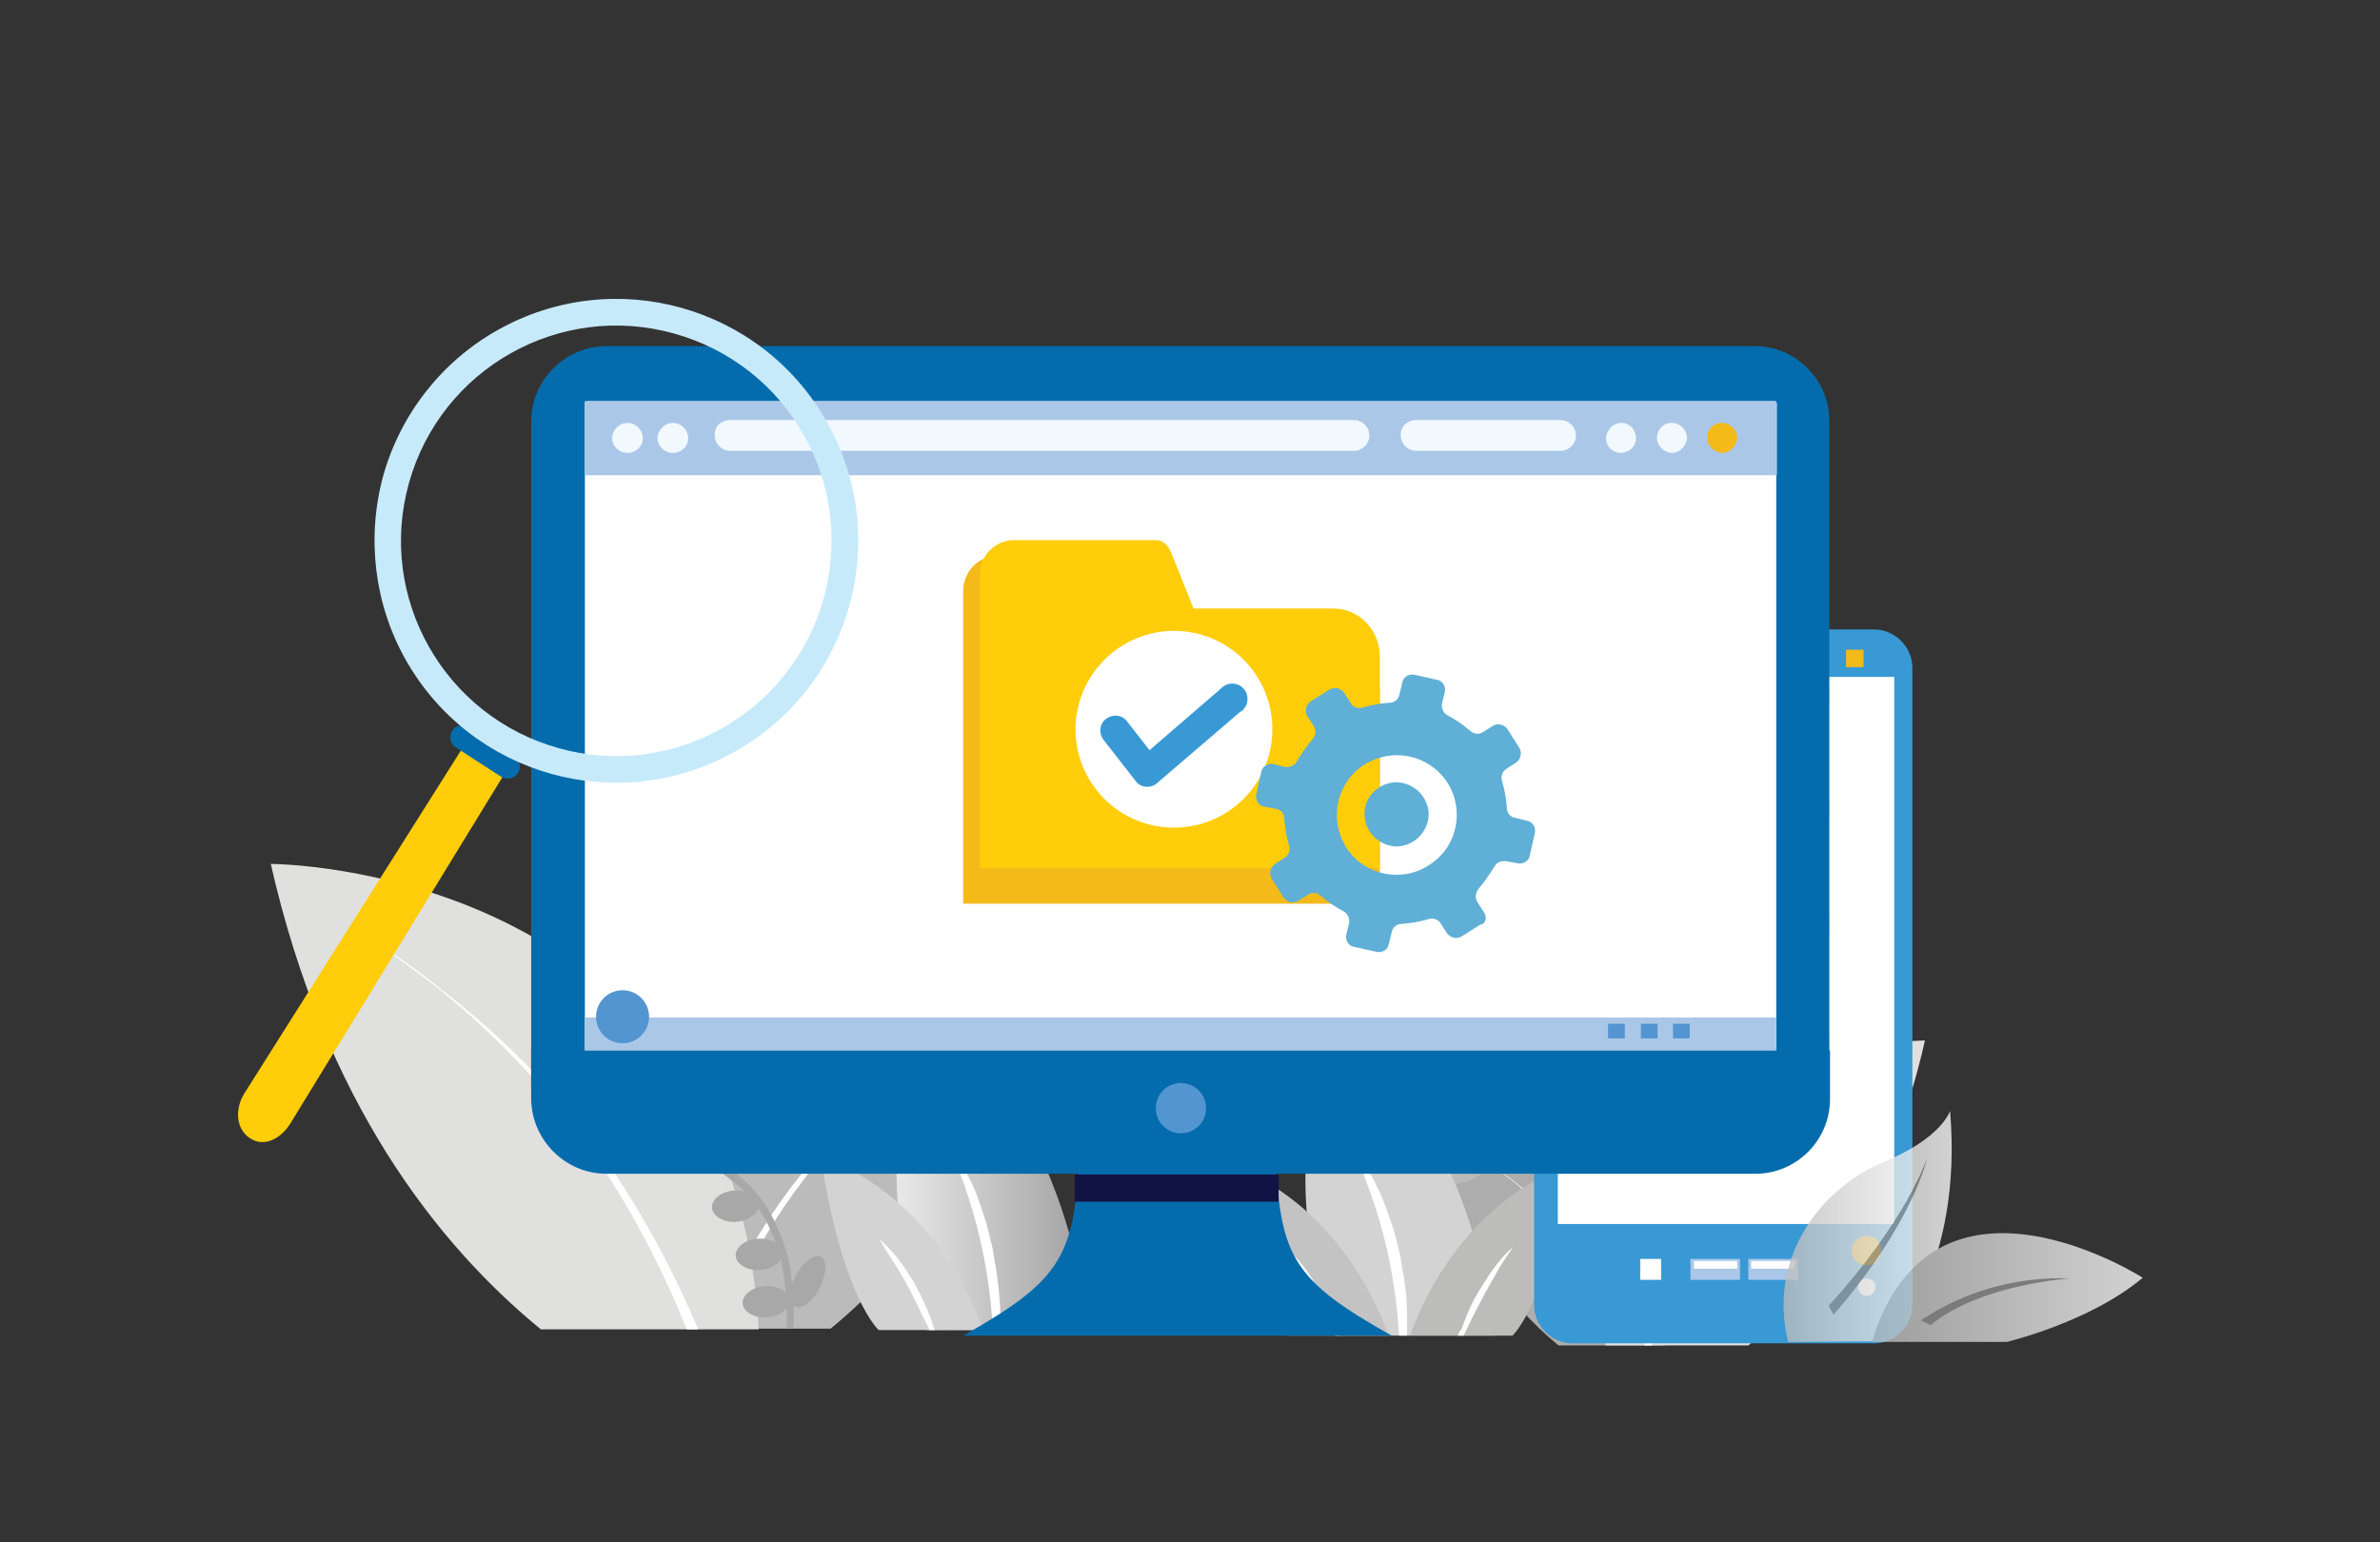 <?xml version="1.0" encoding="utf-8"?>
<!-- Generator: Adobe Illustrator 25.0.0, SVG Export Plug-In . SVG Version: 6.00 Build 0)  -->
<svg version="1.1" id="Layer_1" xmlns="http://www.w3.org/2000/svg" xmlns:xlink="http://www.w3.org/1999/xlink" x="0px" y="0px"
	 viewBox="0 0 341 221" style="enable-background:new 0 0 341 221;" xml:space="preserve">
<rect x="0" y="0" width="341" height="221" fill="#333333" stroke="none"/>
<style type="text/css">
	.st0{fill:#BBBBBB;}
	.st1{fill:#FFFFFF;}
	.st2{fill:#E0E0DF;}
	.st3{fill:#A9A8A8;}
	.st4{fill:#ADADAD;}
	.st5{fill:#D3D3D3;}
	.st6{fill:#BCBCBB;}
	.st7{fill:#C3C3C3;}
	.st8{fill:url(#SVGID_1_);}
	.st9{fill-rule:evenodd;clip-rule:evenodd;fill:#3899D5;}
	.st10{fill:#ABC7E8;}
	.st11{fill-rule:evenodd;clip-rule:evenodd;fill:#F3BA1A;}
	.st12{fill-rule:evenodd;clip-rule:evenodd;fill:#FFFFFF;}
	.st13{fill:#D4EBFA;}
	.st14{fill:#F3BA1A;}
	.st15{fill-rule:evenodd;clip-rule:evenodd;fill:#046CAC;}
	.st16{clip-path:url(#SVGID_3_);}
	.st17{fill-rule:evenodd;clip-rule:evenodd;fill:#ABC7E8;}
	.st18{fill-rule:evenodd;clip-rule:evenodd;fill:#5395D0;}
	.st19{fill:#111344;}
	.st20{fill-rule:evenodd;clip-rule:evenodd;fill:#F1F9FE;}
	.st21{fill:#5395D0;}
	.st22{fill:#FFCD0A;}
	.st23{fill:#3899D5;}
	.st24{fill-rule:evenodd;clip-rule:evenodd;fill:#C7EAFB;}
	.st25{fill-rule:evenodd;clip-rule:evenodd;fill:#5FAFD6;}
	.st26{opacity:0.78;}
	.st27{fill:url(#SVGID_4_);}
	.st28{fill:#908F8F;}
	.st29{fill:url(#SVGID_5_);}
</style>
<g>
	<path class="st0" d="M147.8,140.7c-5.7,25.4-17.8,40.7-28.8,49.7H95.6C98.4,140.7,147.8,140.7,147.8,140.7z"/>
	<path class="st1" d="M137,148.8c-2.6,1.7-5,3.5-7.4,5.4c-2.4,1.9-4.6,4-6.8,6.1c-4.3,4.3-8.2,9.1-11.5,14.2
		c-3.2,5-5.9,10.4-8.2,15.9H102v-0.1c2.3-5.7,5.2-11.2,8.6-16.3c3.4-5.1,7.4-9.8,11.8-14.1c2.2-2.1,4.6-4.1,7-6
		C132,152.1,134.5,150.4,137,148.8z"/>
	<path class="st2" d="M38.8,123.8c7.7,34,23.8,54.5,38.7,66.7h31.2C104.9,123.8,38.8,123.8,38.8,123.8z"/>
	<path class="st1" d="M53.1,134.6c3.4,2.3,6.7,4.7,9.9,7.2c3.2,2.6,6.2,5.3,9.1,8.2c5.8,5.8,11,12.2,15.4,19.1
		c4.3,6.8,7.9,13.9,10.9,21.4h1.6v-0.1c-3.2-7.6-7.1-14.9-11.6-21.8c-4.6-6.9-9.9-13.2-15.9-18.9c-3-2.8-6.1-5.5-9.4-8
		C60,139.1,56.6,136.8,53.1,134.6z"/>
	<path class="st3" d="M117.2,185c-1.1,1.9-2.7,2.8-3.5,2.1s-0.6-2.9,0.6-4.8s2.7-2.8,3.5-2.1S118.3,183.1,117.2,185z"/>
	<path class="st3" d="M109.7,184.3c-1.9,0.1-3.3,1.2-3.3,2.4s1.6,2.2,3.4,2.1s3.3-1.2,3.3-2.4S111.5,184.2,109.7,184.3z"/>
	<path class="st3" d="M108.7,177.5c-1.9,0.1-3.3,1.2-3.3,2.4s1.6,2.2,3.4,2.1s3.4-1.2,3.3-2.4S110.6,177.4,108.7,177.5z"/>
	<path class="st3" d="M105.3,170.6c-1.9,0.1-3.3,1.2-3.3,2.4s1.6,2.2,3.4,2.1s3.3-1.2,3.3-2.4S107.2,170.6,105.3,170.6z"/>
	<path class="st3" d="M113.7,190.4h-1c0.1-3.1-0.1-6.2-0.7-9.2c-1.2-5.4-3.7-9.6-7.5-12.3c-2.2-1.6-4.1-3.5-5.6-5.6
		c-1.2-1.7-2.2-3.6-2.9-5.6c-0.7-2-1.1-4-1.2-6.1h1.1c0.1,1.9,0.5,3.8,1.1,5.6c1.5,4.3,4.3,7.9,8,10.6c2.3,1.7,4.2,3.8,5.5,6.3
		c1.2,2.2,2,4.5,2.6,6.9C113.6,184,113.8,187.2,113.7,190.4z"/>
	<path class="st4" d="M204.4,160.2c3.8,16.6,11.7,26.7,18.9,32.6h15.2C236.7,160.2,204.4,160.2,204.4,160.2z"/>
	<path class="st1" d="M211.4,165.4c1.7,1.1,3.3,2.3,4.9,3.5s3,2.6,4.5,4c2.8,2.8,5.4,6,7.5,9.3c2.1,3.3,3.9,6.8,5.3,10.5h0.8v-0.1
		c-1.5-3.7-3.4-7.3-5.7-10.7c-2.2-3.4-4.8-6.5-7.8-9.2c-1.5-1.4-3-2.7-4.6-3.9S213,166.5,211.4,165.4z"/>
	<path class="st2" d="M275.8,149.1c-5,22.3-15.6,35.7-25.3,43.7H230C232.5,149.1,275.8,149.1,275.8,149.1z"/>
	<path class="st1" d="M266.4,156.1c-2.2,1.5-4.4,3.1-6.5,4.8c-2.1,1.7-4.1,3.5-6,5.4c-3.8,3.8-7.2,8-10.1,12.5
		c-2.8,4.4-5.2,9.1-7.1,14h-1.1c0,0,0-0.1,0-0.1c2.1-5,4.7-9.8,7.7-14.3c3-4.5,6.5-8.7,10.4-12.4c2-1.9,4-3.6,6.1-5.3
		S264.2,157.6,266.4,156.1z"/>
	<path class="st0" d="M202.3,188.4c-0.4-0.9-0.7-1.8-1-2.7c-0.1-0.5-0.3-0.9-0.4-1.4s-0.2-0.9-0.3-1.4c-0.2-1-0.3-1.9-0.3-2.9v-1.5
		c0-0.5,0-1,0.1-1.5c0.2-2,0.6-3.9,1.3-5.7l0.1-0.3c0-0.1,0.1-0.1,0.1-0.2l0.1-0.2c0.1-0.1,0.1-0.2,0.2-0.3l0.2-0.3
		c0.1-0.1,0.1-0.2,0.2-0.3l0.2-0.3l0.2-0.3l0.1-0.1l0.1-0.2c0.5-0.8,1.1-1.6,1.7-2.4l0.2-0.3c0.1-0.1,0.2-0.2,0.2-0.3l0.2-0.3
		l0.3-0.3l1-1l0.5-0.5l0.2-0.3l0.1-0.1l0.1-0.1c0.3-0.4,0.6-0.7,0.9-1.1l0.2-0.3l0.1-0.1l0.1-0.1l0.4-0.6l0.1-0.1l0.1-0.1l0.1-0.1
		l0.2-0.3l0.2-0.3c0.1-0.1,0.1-0.2,0.2-0.3l0.4-0.6l0.2-0.3l0.2-0.3l0.2-0.3l0.1-0.3l0.1-0.3l0.1-0.2c0-0.1,0-0.1,0.1-0.2l0.3-0.7
		l0.2-0.7l0.1-0.2l0.1-0.2l0.1-0.3c0.1-0.2,0.1-0.4,0.2-0.7c0.3-0.9,0.5-1.9,0.6-2.8c0.1-0.9,0.2-1.9,0.2-2.9c0-0.5,0-1-0.1-1.4
		c0-0.5-0.1-1-0.2-1.4c0.1,0.5,0.3,0.9,0.3,1.4c0.1,0.5,0.2,1,0.2,1.4v2.9c-0.1,1-0.2,1.9-0.5,2.9c-0.1,0.2-0.1,0.5-0.2,0.7
		l-0.1,0.4l-0.1,0.2l-0.1,0.2l-0.2,0.7l-0.3,0.7c-0.4,0.9-0.8,1.8-1.3,2.6c-0.1,0.1-0.1,0.2-0.2,0.3l-0.2,0.3l-0.2,0.3v0.2l-0.1,0.1
		l-0.4,0.6c0,0-0.1,0.1-0.1,0.1l-0.1,0.1l-0.2,0.3c-0.3,0.4-0.6,0.8-0.9,1.1l-0.1,0.1L208,164l-0.2,0.3l-0.5,0.5l-1,1l-0.2,0.2
		l-0.2,0.3l-0.2,0.3l-0.2,0.3c-0.6,0.7-1.2,1.5-1.7,2.3c-0.5,0.8-0.9,1.6-1.3,2.5c-0.4,0.9-0.7,1.8-0.9,2.7
		c-0.1,0.2-0.1,0.5-0.2,0.7s-0.1,0.5-0.1,0.7l-0.1,0.7l-0.1,0.7c-0.1,1-0.1,1.9-0.1,2.9c0,1,0.1,1.9,0.2,2.9c0.1,1,0.3,1.9,0.5,2.8
		c0.1,0.5,0.2,0.9,0.4,1.4C202,187.5,202.1,187.9,202.3,188.4z"/>
	<path class="st0" d="M199.2,170.1c1.1,1.2,1.8,2.6,2.1,4.1c-3.2-0.6-5.7-3.1-6.2-6.3C196.6,168.3,198,169,199.2,170.1z"/>
	<path class="st0" d="M197.7,177.1c1.3,0.9,2.2,2.2,2.8,3.7c-3.2,0-6.1-2-7.2-5C194.9,175.8,196.4,176.2,197.7,177.1z"/>
	<path class="st0" d="M207.8,167c-1.6,0.1-3.1,0.7-4.3,1.6c2.7,1.7,6.3,1.5,8.8-0.5C210.9,167.4,209.3,167,207.8,167z"/>
	<path class="st0" d="M205.4,172.4c-1.6,0.1-3.1,0.7-4.3,1.6c2.7,1.7,6.3,1.5,8.8-0.5C208.5,172.8,206.9,172.4,205.4,172.4z"/>
	<path class="st0" d="M204.4,178.4c-1.5,0.5-2.8,1.4-3.9,2.6c1.5,0.5,3.1,0.5,4.6,0.1c1.5-0.5,2.8-1.4,3.8-2.6
		C207.6,178,206,178,204.4,178.4z"/>
	<path class="st5" d="M191.3,191.4h22.9c-5.1-36-22.9-42.7-22.9-42.7C181.7,169.5,191.3,191.4,191.3,191.4z"/>
	<path class="st1" d="M193.4,163.4c0.3,0.7,0.6,1.5,0.9,2.2c0.3,0.7,0.7,1.4,0.9,2.2l0.8,2.2c0.3,0.7,0.5,1.5,0.8,2.2
		c1,3,1.8,6,2.4,9.1c0.6,3.1,1,6.2,1.2,9.3c0,0.3,0,0.5,0.1,0.8h1.1v-3.2l-0.1-2.4c-0.1-0.8-0.2-1.6-0.3-2.4s-0.3-1.6-0.4-2.4
		l-0.2-1.2l-0.3-1.2c-0.2-0.8-0.4-1.6-0.6-2.3c-0.5-1.5-1-3-1.6-4.5C196.8,168.8,195.2,166,193.4,163.4z"/>
	<path class="st6" d="M202,191.4h14.7c0,0,5.1-4.6,8.1-24.4C224.9,167,209.6,171,202,191.4z"/>
	<path class="st1" d="M208.9,191.4h0.8c0.8-1.6,1.5-3.2,2.4-4.8c0.7-1.4,1.5-2.7,2.2-4s1.6-2.6,2.5-3.9c-1.2,1-2.2,2.2-3.1,3.5
		c-0.9,1.3-1.7,2.6-2.5,4c-0.7,1.4-1.3,2.8-1.8,4.3C209.1,190.7,209,191,208.9,191.4z"/>
	<path class="st7" d="M199,191.4h-14.7c0,0-5.1-4.6-8.1-24.4C176.2,167,191.3,171,199,191.4z"/>
	<path class="st1" d="M192,191.4h-0.8c-0.8-1.6-1.5-3.2-2.4-4.8c-0.7-1.4-1.4-2.7-2.2-4s-1.6-2.6-2.5-3.9c1.2,1,2.3,2.2,3.2,3.5
		c0.9,1.3,1.7,2.6,2.4,4c0.7,1.4,1.3,2.8,1.9,4.3L192,191.4z"/>
	
		<linearGradient id="SVGID_1_" gradientUnits="userSpaceOnUse" x1="354" y1="-891.395" x2="381.669" y2="-891.395" gradientTransform="matrix(1 0 0 -1 -225.5 -722.48)">
		<stop  offset="0" style="stop-color:#E9E8E9"/>
		<stop  offset="1" style="stop-color:#9F9F9F"/>
	</linearGradient>
	<path class="st8" d="M132.8,190.6h23.3c-5.2-36.7-23.3-43.4-23.3-43.4C123,168.4,132.8,190.6,132.8,190.6z"/>
	<path class="st1" d="M135,162.2c0.3,0.8,0.6,1.5,1,2.2s0.7,1.5,0.9,2.2l0.9,2.2c0.3,0.7,0.5,1.5,0.8,2.3c1,3,1.8,6.1,2.4,9.2
		c0.6,3.1,1,6.3,1.2,9.4v0.8h1.1v-0.9c0-0.8,0-1.6,0-2.4l-0.2-2.4c-0.1-0.8-0.2-1.6-0.3-2.4s-0.3-1.6-0.4-2.4l-0.2-1.2l-0.3-1.2
		c-0.2-0.8-0.4-1.6-0.6-2.4c-0.5-1.5-1-3.1-1.6-4.6C138.4,167.7,136.9,164.8,135,162.2z"/>
	<path class="st5" d="M140.9,190.6h-15c0,0-5.2-4.6-8.3-24.8C117.6,165.8,133.2,170,140.9,190.6z"/>
	<path class="st1" d="M133.9,190.6h-0.7c-0.8-1.6-1.6-3.2-2.4-4.9c-0.7-1.4-1.5-2.8-2.3-4.1s-1.7-2.6-2.5-4c1.2,1,2.3,2.2,3.2,3.5
		c0.9,1.3,1.8,2.6,2.5,4.1c0.7,1.4,1.4,2.9,1.9,4.4L133.9,190.6z"/>
	<path class="st9" d="M225.3,90.2h43.2c3,0,5.5,2.5,5.5,5.5V187c0,3-2.5,5.5-5.5,5.5h-43.2c-3,0-5.5-2.5-5.5-5.5V95.7
		C219.8,92.7,222.3,90.2,225.3,90.2"/>
	<rect x="223.8" y="97.6" class="st1" width="46.9" height="77.1"/>
	<path class="st1" d="M223.2,97.6V97h48.2v78.4h-48.2V97.6z"/>
	<rect x="235" y="180.4" class="st1" width="3" height="3"/>
	<rect x="242.2" y="180.4" class="st10" width="7.1" height="3"/>
	<rect x="250.5" y="180.4" class="st10" width="7.1" height="3"/>
	<path class="st11" d="M267.4,177.1c1.2,0,2.1,0.9,2.1,2.1c0,1.2-0.9,2.1-2.1,2.1c-1.2,0-2.1-0.9-2.1-2.1c0,0,0,0,0,0
		C265.3,178.1,266.3,177.1,267.4,177.1"/>
	<path class="st12" d="M267.4,183.2c0.7,0,1.3,0.5,1.3,1.2s-0.5,1.3-1.2,1.3c-0.7,0-1.3-0.5-1.3-1.2c0,0,0,0,0,0
		C266.2,183.8,266.7,183.2,267.4,183.2L267.4,183.2"/>
	<rect x="247.9" y="114.4" class="st13" width="14.2" height="2.8"/>
	<rect x="247.9" y="98.3" class="st13" width="14.2" height="2.8"/>
	<rect x="247.9" y="148.4" class="st13" width="14.2" height="2.8"/>
	<rect x="247.9" y="131.2" class="st13" width="14.2" height="2.8"/>
	<rect x="264.5" y="93.1" class="st14" width="2.5" height="2.5"/>
	<path class="st15" d="M86.9,49.6h164.5c5.9,0,10.7,4.8,10.7,10.7v95.9h-186V60.3C76.2,54.4,81,49.6,86.9,49.6"/>
	<g>
		<defs>
			<path id="SVGID_2_" d="M84,57.5h170.4c0.1,0,0.1,0.1,0.1,0.2v108.3c0,0.1-0.1,0.1-0.1,0.1H84c-0.1,0-0.1-0.1-0.2-0.1V57.6
				C83.8,57.5,83.9,57.5,84,57.5L84,57.5"/>
		</defs>
		<clipPath id="SVGID_3_">
			<use xlink:href="#SVGID_2_"  style="overflow:visible;"/>
		</clipPath>
		<g class="st16">
			<rect x="83.8" y="57.5" class="st1" width="170.7" height="108.6"/>
		</g>
	</g>
	<path class="st17" d="M84.2,57.5h170c0.2,0,0.4,0.2,0.4,0.3v0v10.3H83.8V57.8C83.8,57.6,84,57.5,84.2,57.5"/>
	<path class="st15" d="M154.6,166.5c-0.8,13.7-2.8,17.1-16.6,24.9h61.4c-13.9-7.8-15.9-11.2-16.6-24.9l-14.1-1.1L154.6,166.5z"/>
	<path class="st15" d="M262.2,150.5v7c0,5.9-4.8,10.7-10.7,10.7H86.9c-5.9,0-10.7-4.8-10.8-10.7v-7L262.2,150.5z"/>
	<path class="st18" d="M169.2,155.2c2,0,3.6,1.6,3.6,3.6s-1.6,3.6-3.6,3.6c-2,0-3.6-1.6-3.6-3.6c0,0,0,0,0,0
		C165.6,156.8,167.2,155.2,169.2,155.2"/>
	<rect x="154" y="168.3" class="st19" width="29.2" height="3.9"/>
	<rect x="250.9" y="180.7" class="st1" width="6.2" height="1.1"/>
	<rect x="242.7" y="180.7" class="st1" width="6.2" height="1.1"/>
	<rect x="83.8" y="145.8" class="st10" width="170.7" height="4.7"/>
	<path class="st20" d="M232.3,60.6c1.2,0,2.1,1,2.1,2.2c0,1.2-1,2.1-2.2,2.1c-1.2,0-2.1-1-2.1-2.1C230.2,61.6,231.1,60.6,232.3,60.6
		"/>
	<path class="st20" d="M239.5,60.6c1.2,0,2.2,1,2.2,2.1s-1,2.2-2.1,2.2s-2.2-1-2.2-2.1v0C237.4,61.6,238.3,60.6,239.5,60.6"/>
	<path class="st11" d="M246.7,60.6c1.2,0,2.2,1,2.2,2.1s-1,2.2-2.1,2.2s-2.2-1-2.2-2.1v0C244.5,61.6,245.5,60.6,246.7,60.6"/>
	<path class="st20" d="M89.9,60.6c1.2,0,2.2,1,2.2,2.2s-1,2.1-2.2,2.1c-1.2,0-2.2-1-2.2-2.1S88.7,60.6,89.9,60.6L89.9,60.6"/>
	<path class="st20" d="M96.4,60.6c1.2,0,2.2,1,2.2,2.2s-1,2.1-2.2,2.1c-1.2,0-2.2-1-2.2-2.1S95.2,60.6,96.4,60.6L96.4,60.6"/>
	<path class="st20" d="M104.5,60.2H194c1.2,0,2.2,1,2.2,2.2l0,0c0,1.2-1,2.2-2.2,2.2h-89.4c-1.2,0-2.2-1-2.2-2.2l0,0
		C102.3,61.2,103.3,60.2,104.5,60.2"/>
	<path class="st20" d="M202.9,60.2h20.7c1.2,0,2.2,1,2.2,2.2l0,0c0,1.2-1,2.2-2.2,2.2h-20.7c-1.2,0-2.2-1-2.2-2.2l0,0
		C200.6,61.2,201.6,60.2,202.9,60.2"/>
	<rect x="230.4" y="146.7" class="st21" width="2.4" height="2.1"/>
	<rect x="235.1" y="146.7" class="st21" width="2.4" height="2.1"/>
	<rect x="239.7" y="146.7" class="st21" width="2.4" height="2.1"/>
	<path class="st18" d="M89.2,141.9c2.1,0,3.8,1.7,3.8,3.8c0,2.1-1.7,3.8-3.8,3.8c-2.1,0-3.8-1.7-3.8-3.8c0,0,0,0,0,0
		C85.4,143.6,87.1,141.9,89.2,141.9"/>
	<path class="st11" d="M171,92.3H191c3.7,0,6.6,3,6.7,6.7v30.5H138V92.3l0,0v-7.6c0-2.7,2.2-5.2,4.9-4.9l22.7,2.7
		c1.4,0.2,2,1.2,2.5,2.5L171,92.3z"/>
	<path class="st22" d="M171,87.2H191c3.7,0,6.6,3,6.7,6.7v30.5h-57.3V87.2l0,0v-4.9c0-2.7,2.2-4.9,4.9-4.9h20.3c1.4,0,2,1.2,2.5,2.5
		L171,87.2z"/>
	<path class="st12" d="M168.2,90.4c7.8,0,14.1,6.3,14.1,14.1c0,7.8-6.3,14.1-14.1,14.1c-7.8,0-14.1-6.3-14.1-14.1c0,0,0,0,0,0
		C154.1,96.7,160.5,90.4,168.2,90.4L168.2,90.4"/>
	<path class="st23" d="M158.1,106c-0.7-0.9-0.6-2.3,0.4-3c0.9-0.7,2.3-0.6,3,0.4l3.2,4.1l10.2-8.8c0.8-0.9,2.2-1,3.1-0.2
		c0.9,0.8,1,2.2,0.2,3.1c-0.1,0.2-0.3,0.3-0.5,0.4l-11.9,10.2l0,0l-0.1,0.1c-0.9,0.7-2.3,0.6-3-0.4c0,0,0,0,0,0L158.1,106z"/>
	<path class="st22" d="M67.9,104.6l5.9,3.8L41.6,161c-1.3,2.1-3.7,3.5-5.8,2.1s-2.1-4.3-0.8-6.4L67.9,104.6z"/>
	<path class="st15" d="M67.2,104.2l6.5,4.2c0.8,0.5,1,1.6,0.5,2.4s-1.6,1-2.4,0.5l-6.5-4.2c-0.8-0.5-1-1.6-0.5-2.4
		C65.3,103.9,66.4,103.7,67.2,104.2"/>
	<path class="st24" d="M96.6,47.8c-16.4-4.6-33.4,5-38,21.4s5,33.4,21.4,38s33.4-5,38-21.4c2.2-7.9,1.2-16.3-2.8-23.4
		C111.2,55.2,104.5,50,96.6,47.8 M71.3,47.3c16.7-9.4,37.8-3.5,47.2,13.2s3.5,37.8-13.2,47.2s-37.8,3.5-47.2-13.2
		c-4.5-8-5.6-17.5-3.2-26.3C57.4,59.3,63.3,51.8,71.3,47.3z"/>
	<path class="st25" d="M212.6,130.7l-0.9-1.4c-0.4-0.6-0.3-1.3,0.1-1.9c0.9-1,1.6-2.1,2.3-3.2c0.3-0.6,1-0.9,1.7-0.8l1.6,0.3
		c0.8,0.2,1.7-0.3,1.8-1.2c0,0,0,0,0,0l0.7-3.1c0.2-0.8-0.3-1.7-1.2-1.8l-1.6-0.4c-0.7-0.1-1.2-0.7-1.2-1.4
		c-0.1-1.3-0.3-2.6-0.7-3.9c-0.2-0.7,0.1-1.4,0.6-1.7l1.4-0.9c0.7-0.5,0.9-1.4,0.5-2.1l-1.7-2.7c-0.5-0.7-1.4-0.9-2.1-0.5l-1.4,0.9
		c-0.6,0.4-1.3,0.3-1.9-0.2c-1-0.9-2.1-1.6-3.2-2.2c-0.6-0.3-0.9-1-0.8-1.7l0.4-1.6c0.2-0.8-0.3-1.7-1.2-1.8c0,0,0,0,0,0l-3.1-0.7
		c-0.8-0.2-1.7,0.3-1.8,1.2c0,0,0,0,0,0l-0.4,1.6c-0.1,0.7-0.7,1.2-1.4,1.2c-1.3,0.1-2.6,0.3-3.9,0.7c-0.7,0.2-1.4-0.1-1.7-0.7
		l-0.9-1.4c-0.5-0.7-1.4-0.9-2.1-0.5c0,0,0,0,0,0l-2.7,1.7c-0.7,0.5-0.9,1.4-0.5,2.1l0.9,1.4c0.4,0.6,0.3,1.3-0.1,1.9
		c-0.9,1-1.6,2.1-2.3,3.2c-0.3,0.6-1,0.9-1.7,0.8l-1.6-0.4c-0.8-0.2-1.7,0.3-1.8,1.2c0,0,0,0,0,0l-0.7,3.1c-0.2,0.8,0.3,1.7,1.2,1.8
		l1.6,0.3c0.7,0.1,1.2,0.7,1.2,1.4c0.1,1.3,0.3,2.6,0.7,3.9c0.2,0.7-0.1,1.4-0.6,1.7l-1.4,0.9c-0.7,0.5-0.9,1.4-0.5,2.1l1.7,2.7
		c0.5,0.7,1.4,0.9,2.1,0.5l1.4-0.9c0.6-0.4,1.3-0.3,1.9,0.2c1,0.9,2.1,1.6,3.2,2.2c0.6,0.3,0.9,1,0.8,1.7l-0.4,1.6
		c-0.2,0.8,0.3,1.7,1.2,1.8c0,0,0,0,0,0l3.1,0.7c0.8,0.2,1.7-0.3,1.8-1.2c0,0,0,0,0,0l0.4-1.6c0.1-0.7,0.7-1.2,1.4-1.2
		c1.3-0.1,2.6-0.3,3.9-0.7c0.7-0.2,1.4,0.1,1.7,0.6l0.9,1.4c0.5,0.7,1.4,0.9,2.1,0.5c0,0,0,0,0,0l2.7-1.7
		C212.9,132.4,213.1,131.4,212.6,130.7C212.7,130.7,212.7,130.7,212.6,130.7 M200,112.1c2.5,0,4.6,2,4.7,4.5c0,2.5-2,4.6-4.5,4.7
		c-2.5,0-4.6-2-4.7-4.5C195.4,114.3,197.4,112.2,200,112.1C200,112.1,200,112.1,200,112.1L200,112.1z M203.4,124.7
		c-4.4,1.8-9.4-0.2-11.2-4.6c-1.8-4.4,0.2-9.4,4.6-11.2c3.3-1.4,7.2-0.6,9.7,2.1c3.2,3.5,2.9,9-0.6,12.1
		C205.1,123.8,204.3,124.3,203.4,124.7L203.4,124.7z"/>
	<g class="st26">
		
			<linearGradient id="SVGID_4_" gradientUnits="userSpaceOnUse" x1="-2201.513" y1="150.24" x2="-2177.323" y2="150.24" gradientTransform="matrix(-1 0 0 1 -1921.91 25.5)">
			<stop  offset="0" style="stop-color:#FFFFFF"/>
			<stop  offset="1" style="stop-color:#BBBBBB"/>
		</linearGradient>
		<path class="st27" d="M256.2,192.3c-3.1-12.7,5.4-22.4,13.7-25.8s9.5-7.3,9.5-7.3c1.9,22.3-8.4,33-8.4,33L256.2,192.3z"/>
		<path class="st28" d="M262.7,188.4c11.4-13.1,13.4-22.4,13.4-22.4c-4,10.5-14.1,21.1-14.1,21.1L262.7,188.4z"/>
		
			<linearGradient id="SVGID_5_" gradientUnits="userSpaceOnUse" x1="-2228.749" y1="158.997" x2="-2189.95" y2="158.997" gradientTransform="matrix(-1 0 0 1 -1921.91 25.5)">
			<stop  offset="0" style="stop-color:#FFFFFF"/>
			<stop  offset="1" style="stop-color:#BBBBBB"/>
		</linearGradient>
		<path class="st29" d="M268.2,192.3c8.7-28.5,38.8-9.2,38.8-9.2c-7.6,6.4-19.5,9.2-19.5,9.2H268.2z"/>
		<path class="st28" d="M276.6,189.9c7.1-5.9,20-6.7,20-6.7c-7.6-0.3-15.1,1.8-21.4,6L276.6,189.9z"/>
	</g>
</g>
</svg>
